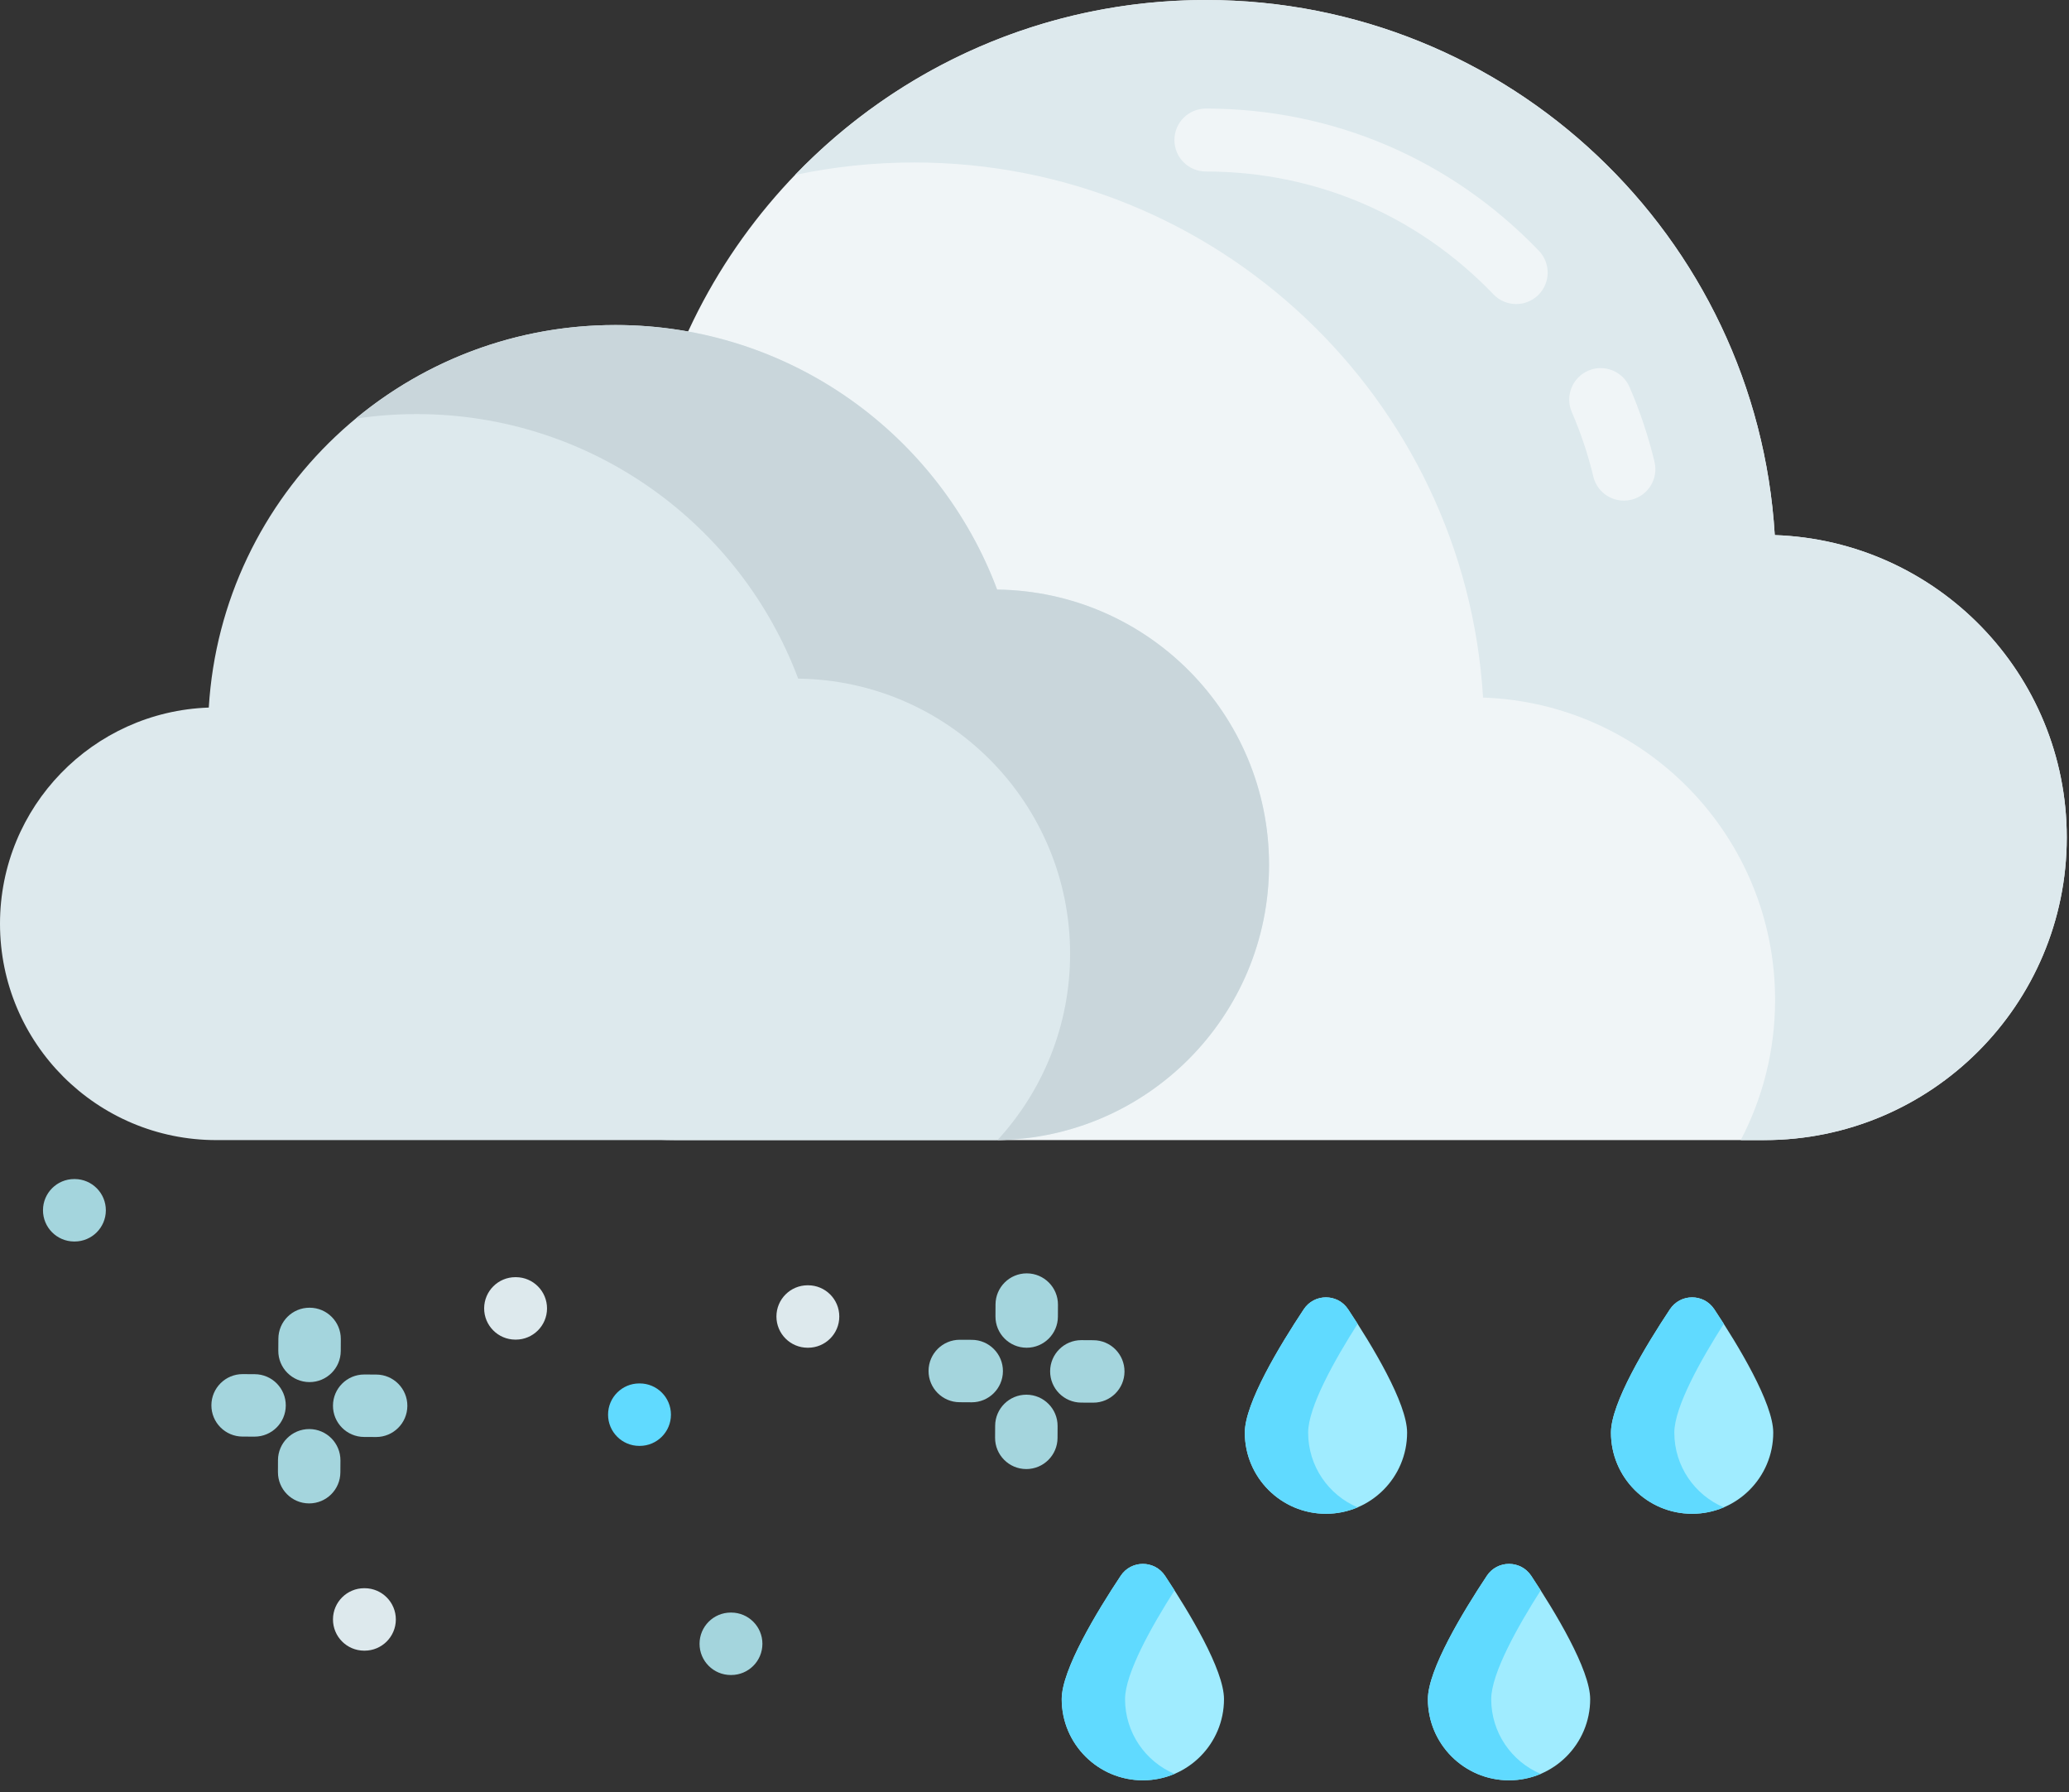 <?xml version="1.0" encoding="UTF-8"?>
<svg width="112px" height="97px" viewBox="0 0 112 97" version="1.1" xmlns="http://www.w3.org/2000/svg" xmlns:xlink="http://www.w3.org/1999/xlink">
    <rect x="0" y="0" width="112" height="97" fill="#333333" stroke="none"/>
    <title>11</title>
    <g id="Page-1" stroke="none" stroke-width="1" fill="none" fill-rule="evenodd">
        <g id="11" fill-rule="nonzero">
            <path d="M96.072,28.961 C95.093,12.803 81.682,0 65.277,0 C52.047,0 40.763,8.328 36.378,20.028 C24.985,20.165 15.79,29.438 15.79,40.864 C15.79,52.376 25.123,61.708 36.634,61.708 L95.499,61.708 C104.546,61.708 111.879,54.374 111.879,45.328 C111.879,36.473 104.853,29.263 96.072,28.961 L96.072,28.961 Z" id="Path" fill="#F0F5F7"></path>
            <path d="M111.88,45.327 C111.88,54.373 104.545,61.709 95.499,61.709 L94.23,61.709 C95.417,59.441 96.09,56.859 96.09,54.123 C96.09,45.269 89.063,38.059 80.281,37.756 C79.303,21.599 65.89,8.794 49.486,8.794 C47.273,8.794 45.117,9.027 43.039,9.469 C48.65,3.633 56.538,0.001 65.276,0.001 C81.682,0.001 95.094,12.802 96.073,28.963 C104.854,29.263 111.88,36.473 111.88,45.327 L111.88,45.327 Z" id="Path" fill="#DDE9ED"></path>
            <path d="M87.905,27.097 C87.135,27.097 86.437,26.572 86.25,25.791 C85.964,24.601 85.573,23.428 85.086,22.304 C84.712,21.44 85.109,20.438 85.973,20.064 C86.836,19.69 87.839,20.088 88.212,20.951 C88.776,22.254 89.23,23.615 89.562,24.994 C89.782,25.91 89.219,26.83 88.304,27.049 C88.17,27.081 88.037,27.097 87.905,27.097 Z" id="Path" fill="#F0F5F7"></path>
            <path d="M82.075,16.457 C81.627,16.457 81.181,16.281 80.846,15.933 C76.73,11.645 71.201,9.283 65.277,9.283 C64.337,9.283 63.574,8.52 63.574,7.58 C63.574,6.638 64.337,5.876 65.277,5.876 C72.138,5.876 78.54,8.61 83.304,13.574 C83.956,14.252 83.934,15.331 83.255,15.983 C82.924,16.299 82.5,16.457 82.075,16.457 Z" id="Path" fill="#F0F5F7"></path>
            <path d="M11.302,38.297 C12.001,26.745 21.589,17.592 33.317,17.592 C42.776,17.592 50.842,23.546 53.977,31.91 C62.122,32.008 68.696,38.639 68.696,46.806 C68.696,55.036 62.024,61.708 53.794,61.708 C50.35,61.708 15.25,61.708 11.711,61.708 C5.243,61.708 0,56.465 0,49.997 C0,43.666 5.023,38.513 11.302,38.297 Z" id="Path" fill="#DDE9ED"></path>
            <path d="M68.696,46.807 C68.696,54.967 62.135,61.594 54,61.705 C56.439,59.05 57.927,55.513 57.927,51.628 C57.927,43.46 51.355,36.83 43.207,36.731 C40.073,28.369 32.006,22.412 22.547,22.412 C21.429,22.412 20.332,22.497 19.258,22.657 C23.073,19.493 27.972,17.593 33.316,17.593 C42.776,17.593 50.842,23.545 53.977,31.911 C62.124,32.01 68.696,38.637 68.696,46.807 L68.696,46.807 Z" id="Path" fill="#C9D6DB"></path>
            <g id="snowrain" transform="translate(2, 63)">
                <path d="M85.205,14.541 C85.205,16.967 87.172,18.933 89.598,18.933 C92.024,18.933 93.99,16.967 93.99,14.541 C93.99,12.948 92.099,9.823 90.798,7.863 C90.228,7.004 88.968,7.004 88.398,7.863 C87.097,9.823 85.205,12.948 85.205,14.541 L85.205,14.541 Z" id="Path" fill="#A0ECFF"></path>
                <path d="M85.206,14.541 C85.206,16.966 87.172,18.934 89.598,18.934 C90.207,18.934 90.786,18.809 91.313,18.586 C89.739,17.919 88.635,16.358 88.635,14.541 C88.635,13.149 90.08,10.585 91.312,8.653 C91.136,8.376 90.964,8.112 90.801,7.866 C90.231,7.006 88.969,7.003 88.399,7.863 C87.097,9.823 85.206,12.948 85.206,14.541 L85.206,14.541 Z" id="Path" fill="#60DAFF"></path>
                <path d="M65.384,14.541 C65.384,16.967 67.351,18.933 69.777,18.933 C72.203,18.933 74.17,16.967 74.17,14.541 C74.17,12.948 72.278,9.823 70.976,7.863 C70.406,7.004 69.146,7.004 68.576,7.863 C67.276,9.823 65.384,12.948 65.384,14.541 L65.384,14.541 Z" id="Path" fill="#A0ECFF"></path>
                <path d="M65.385,14.541 C65.385,16.966 67.35,18.934 69.777,18.934 C70.385,18.934 70.964,18.809 71.492,18.586 C69.917,17.919 68.813,16.358 68.813,14.541 C68.813,13.149 70.259,10.585 71.491,8.653 C71.314,8.376 71.142,8.112 70.979,7.866 C70.409,7.006 69.148,7.003 68.577,7.863 C67.276,9.823 65.385,12.948 65.385,14.541 L65.385,14.541 Z" id="Path" fill="#60DAFF"></path>
                <path d="M75.295,28.966 C75.295,31.392 77.261,33.359 79.687,33.359 C82.113,33.359 84.08,31.392 84.08,28.966 C84.08,27.375 82.188,24.25 80.888,22.289 C80.318,21.431 79.057,21.431 78.487,22.289 C77.187,24.25 75.295,27.375 75.295,28.966 L75.295,28.966 Z" id="Path" fill="#A0ECFF"></path>
                <path d="M75.295,28.967 C75.295,31.392 77.261,33.359 79.688,33.359 C80.296,33.359 80.875,33.235 81.403,33.012 C79.827,32.345 78.723,30.784 78.723,28.967 C78.723,27.574 80.169,25.011 81.401,23.079 C81.225,22.801 81.053,22.538 80.89,22.292 C80.319,21.432 79.058,21.429 78.487,22.289 C77.187,24.25 75.295,27.375 75.295,28.967 Z" id="Path" fill="#60DAFF"></path>
                <path d="M55.473,28.966 C55.473,31.392 57.44,33.359 59.865,33.359 C62.292,33.359 64.258,31.392 64.258,28.966 C64.258,27.375 62.367,24.25 61.066,22.289 C60.496,21.431 59.236,21.431 58.666,22.289 C57.365,24.25 55.473,27.375 55.473,28.966 L55.473,28.966 Z" id="Path" fill="#A0ECFF"></path>
                <path d="M55.473,28.967 C55.473,31.392 57.44,33.359 59.866,33.359 C60.474,33.359 61.053,33.235 61.581,33.012 C60.006,32.345 58.902,30.784 58.902,28.967 C58.902,27.574 60.347,25.011 61.58,23.079 C61.404,22.801 61.231,22.538 61.069,22.292 C60.498,21.432 59.237,21.429 58.666,22.289 C57.365,24.25 55.473,27.375 55.473,28.967 L55.473,28.967 Z" id="Path" fill="#60DAFF"></path>
                <g id="Group" transform="translate(9.438, 5.875)" fill="#A4D5DD">
                    <path d="M44.139,4.071 C44.136,4.071 44.134,4.071 44.13,4.071 C43.197,4.066 42.444,3.307 42.449,2.373 L42.452,1.727 C42.456,0.797 43.213,0.046 44.141,0.046 L44.15,0.046 C45.083,0.05 45.837,0.811 45.832,1.744 L45.829,2.389 C45.825,3.319 45.069,4.071 44.139,4.071 L44.139,4.071 Z" id="Path"></path>
                    <path d="M44.118,10.638 C44.116,10.638 44.113,10.638 44.111,10.638 C43.177,10.634 42.424,9.873 42.428,8.94 L42.432,8.295 C42.436,7.365 43.192,6.613 44.121,6.613 L44.13,6.613 C45.063,6.618 45.816,7.377 45.812,8.311 L45.809,8.956 C45.804,9.887 45.048,10.638 44.118,10.638 L44.118,10.638 Z" id="Path"></path>
                    <path d="M47.745,7.044 C47.741,7.044 47.739,7.044 47.736,7.044 L47.089,7.041 C46.156,7.036 45.404,6.276 45.408,5.343 C45.412,4.411 46.168,3.66 47.097,3.66 L47.106,3.66 L47.753,3.664 C48.686,3.668 49.438,4.428 49.434,5.362 C49.43,6.292 48.674,7.044 47.745,7.044 L47.745,7.044 Z" id="Path"></path>
                    <path d="M41.164,7.024 C41.16,7.024 41.158,7.024 41.155,7.024 L40.508,7.02 C39.575,7.016 38.822,6.255 38.827,5.322 C38.831,4.392 39.587,3.64 40.516,3.64 L40.524,3.64 L41.171,3.643 C42.104,3.647 42.857,4.408 42.853,5.341 C42.849,6.272 42.093,7.024 41.164,7.024 L41.164,7.024 Z" id="Path"></path>
                    <path d="M5.318,5.931 C5.315,5.931 5.312,5.931 5.31,5.931 C4.376,5.926 3.623,5.166 3.627,4.232 L3.631,3.587 C3.635,2.654 4.386,1.899 5.329,1.905 C6.263,1.909 7.016,2.67 7.011,3.603 L7.008,4.248 C7.004,5.179 6.247,5.931 5.318,5.931 Z" id="Path"></path>
                    <path d="M5.298,12.497 C5.295,12.497 5.292,12.497 5.289,12.497 C4.356,12.493 3.604,11.733 3.608,10.8 L3.61,10.154 C3.615,9.224 4.371,8.473 5.301,8.473 L5.309,8.473 C6.242,8.477 6.995,9.238 6.991,10.171 L6.987,10.816 C6.983,11.746 6.228,12.497 5.298,12.497 Z" id="Path"></path>
                    <path d="M8.924,8.903 C8.92,8.903 8.918,8.903 8.915,8.903 L8.268,8.9 C7.335,8.896 6.582,8.135 6.587,7.202 C6.591,6.271 7.347,5.52 8.277,5.52 L8.284,5.52 L8.931,5.523 C9.864,5.527 10.618,6.288 10.613,7.221 C10.609,8.151 9.853,8.903 8.924,8.903 Z" id="Path"></path>
                    <path d="M2.342,8.883 C2.34,8.883 2.337,8.883 2.334,8.883 L1.688,8.88 C0.754,8.875 0.001,8.115 0.005,7.182 C0.01,6.251 0.766,5.499 1.695,5.499 L1.704,5.499 L2.35,5.503 C3.284,5.507 4.037,6.267 4.032,7.2 C4.028,8.132 3.272,8.883 2.342,8.883 Z" id="Path"></path>
                </g>
                <path d="M25.922,9.507 C25.919,9.507 25.917,9.507 25.913,9.507 L25.891,9.507 C24.957,9.502 24.204,8.741 24.208,7.808 C24.214,6.878 24.969,6.127 25.899,6.127 L25.907,6.127 L25.929,6.127 C26.863,6.131 27.616,6.891 27.612,7.825 C27.607,8.755 26.851,9.507 25.922,9.507 L25.922,9.507 Z" id="Path" fill="#DDE9ED"></path>
                <path d="M32.629,15.259 L32.606,15.259 C31.673,15.259 30.916,14.502 30.916,13.568 C30.916,12.635 31.673,11.878 32.606,11.878 L32.629,11.878 C33.563,11.878 34.32,12.635 34.32,13.568 C34.32,14.502 33.563,15.259 32.629,15.259 Z" id="Path" fill="#60DAFF"></path>
                <path d="M17.738,26.342 C17.735,26.342 17.732,26.342 17.73,26.342 L17.707,26.342 C16.773,26.338 16.021,25.578 16.025,24.644 C16.029,23.713 16.785,22.962 17.714,22.962 L17.723,22.962 L17.746,22.962 C18.679,22.967 19.432,23.727 19.428,24.661 C19.423,25.591 18.667,26.342 17.738,26.342 Z" id="Path" fill="#DDE9ED"></path>
                <path d="M2.04,4.196 C2.037,4.196 2.034,4.196 2.032,4.196 L2.009,4.196 C1.076,4.191 0.323,3.432 0.327,2.498 C0.331,1.567 1.088,0.816 2.016,0.816 L2.025,0.816 L2.048,0.816 C2.981,0.821 3.734,1.581 3.73,2.515 C3.725,3.445 2.97,4.196 2.04,4.196 Z" id="Path" fill="#A4D5DD"></path>
                <path d="M37.581,27.66 L37.558,27.66 C36.625,27.66 35.868,26.904 35.868,25.97 C35.868,25.037 36.625,24.28 37.558,24.28 L37.581,24.28 C38.515,24.28 39.271,25.037 39.271,25.97 C39.271,26.904 38.515,27.66 37.581,27.66 Z" id="Path" fill="#A4D5DD"></path>
                <path d="M41.743,9.946 L41.72,9.946 C40.786,9.946 40.03,9.189 40.03,8.256 C40.03,7.322 40.786,6.566 41.72,6.566 L41.743,6.566 C42.677,6.566 43.433,7.322 43.433,8.256 C43.434,9.189 42.677,9.946 41.743,9.946 Z" id="Path" fill="#DDE9ED"></path>
            </g>
        </g>
    </g>
</svg>